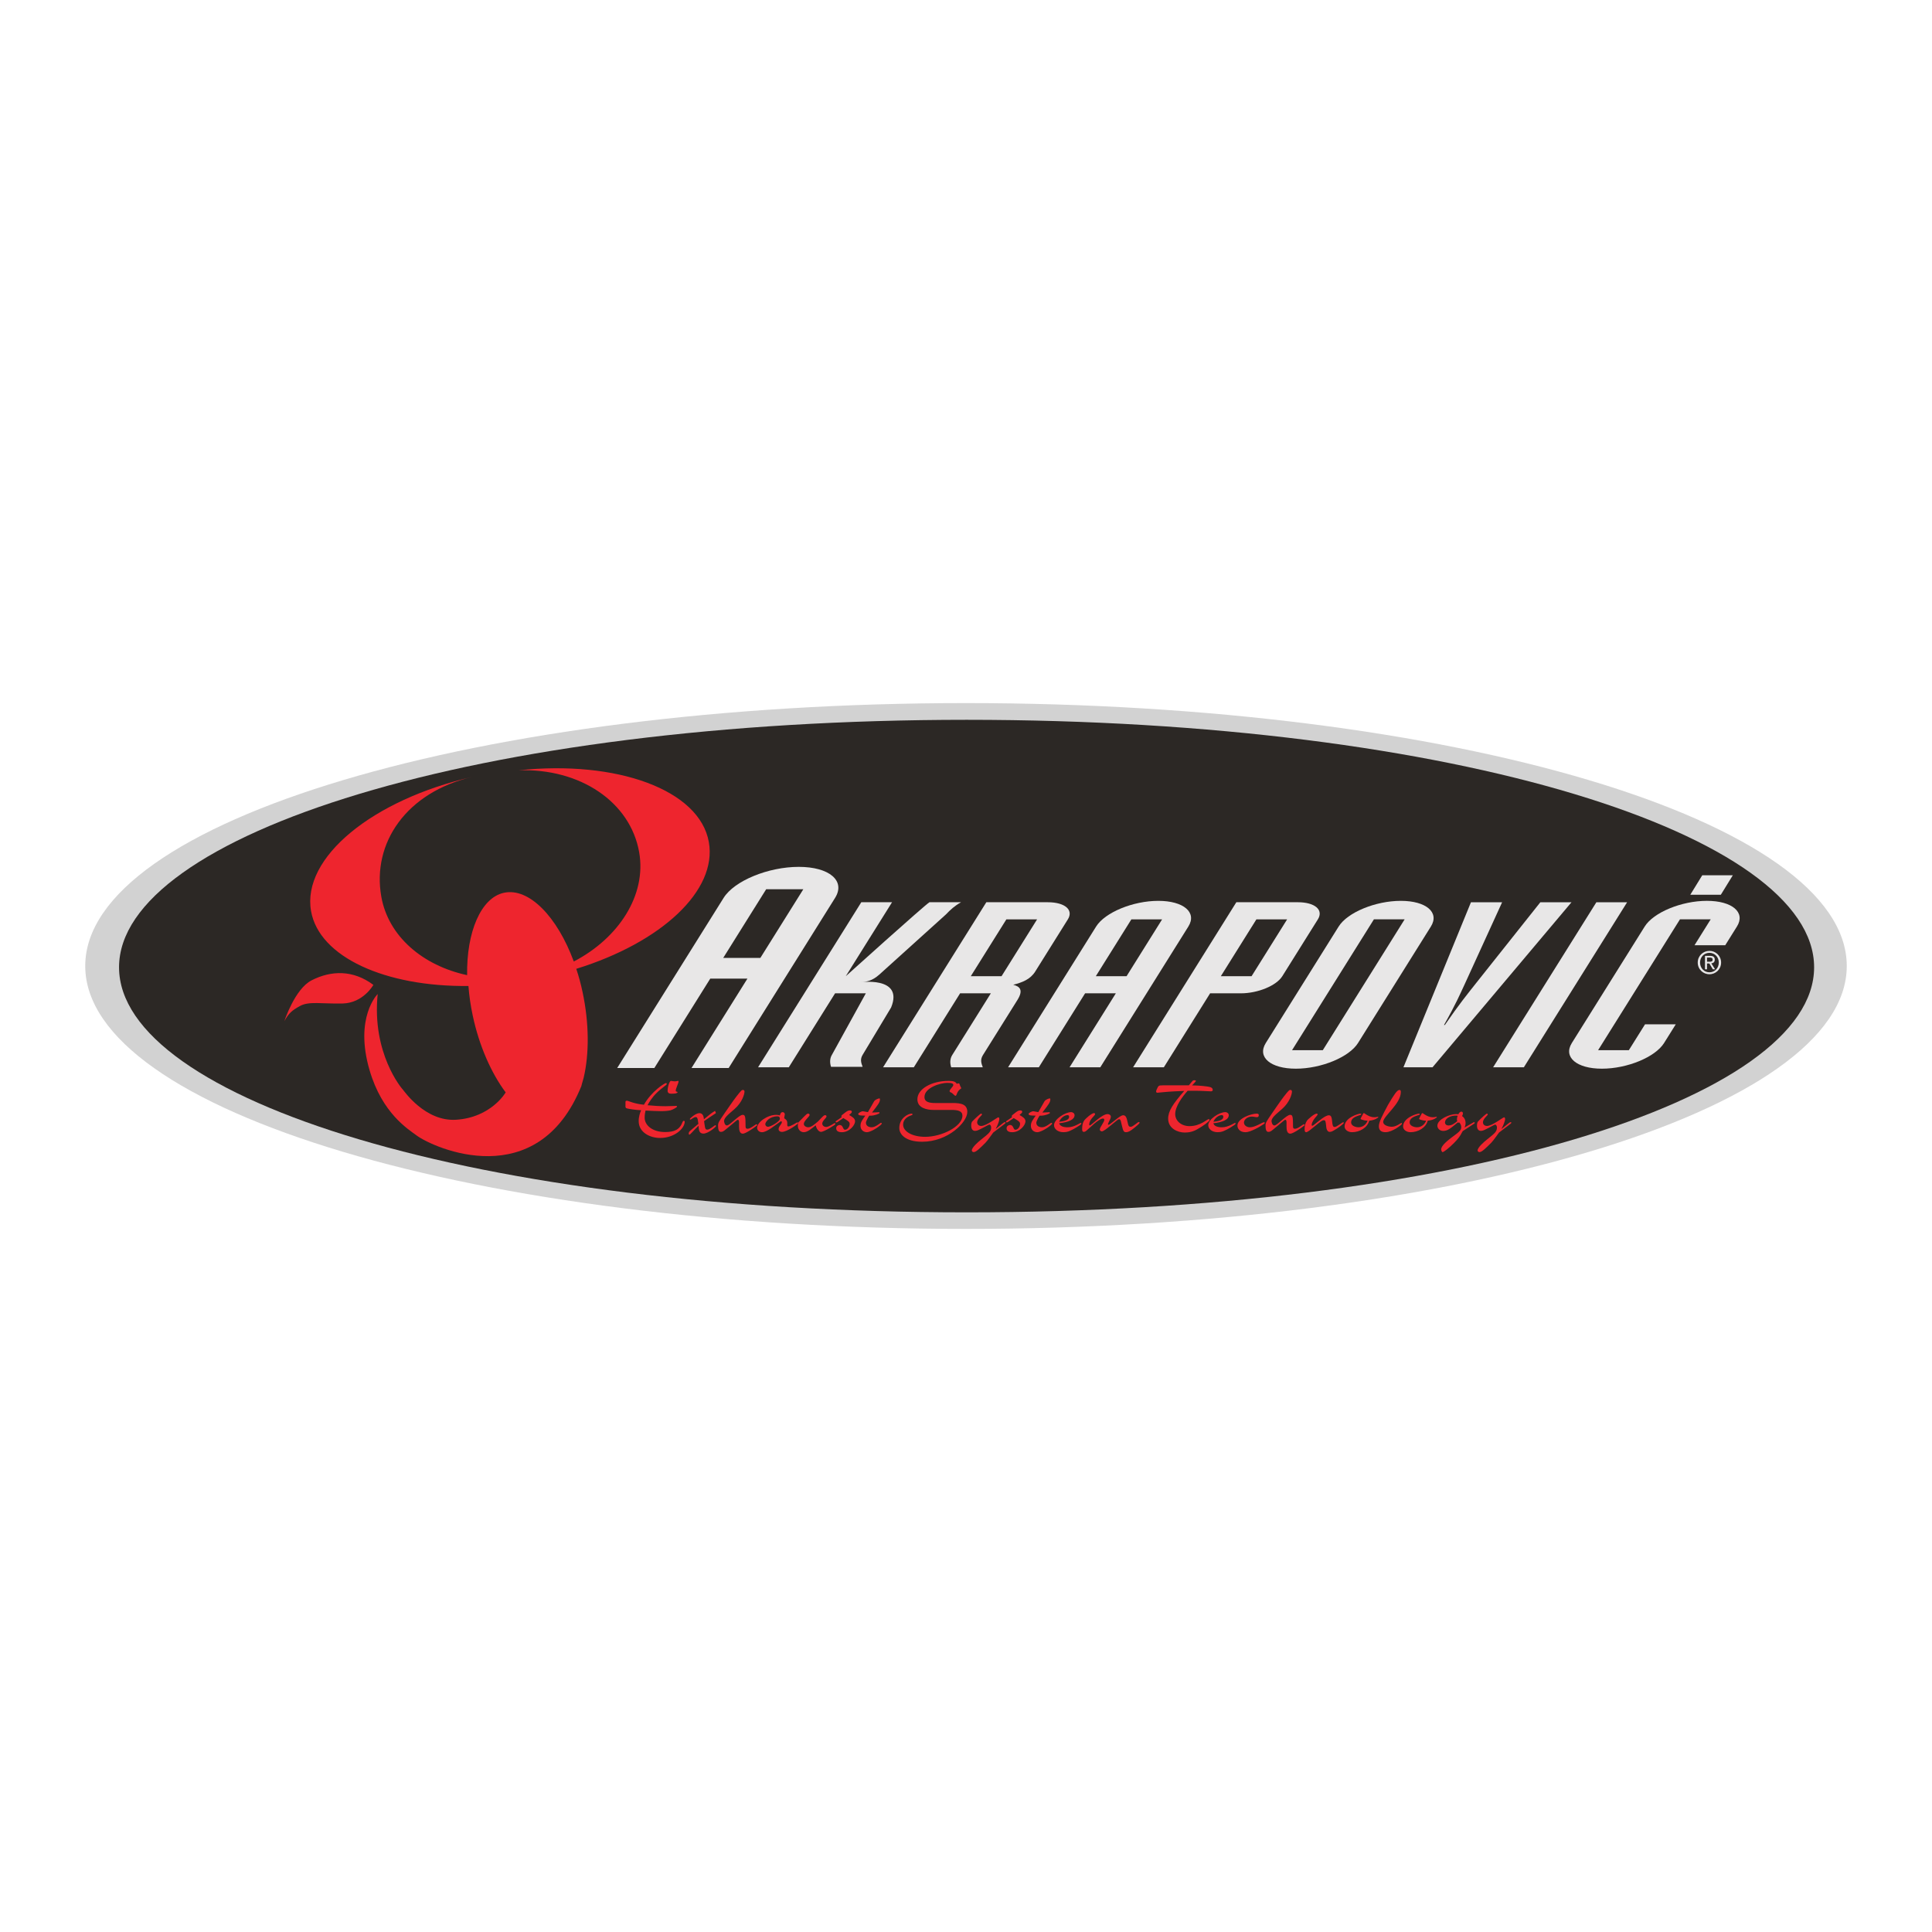 <?xml version="1.0" encoding="utf-8"?>
<!-- Generator: Adobe Illustrator 13.0.0, SVG Export Plug-In . SVG Version: 6.00 Build 14576)  -->
<!DOCTYPE svg PUBLIC "-//W3C//DTD SVG 1.0//EN" "http://www.w3.org/TR/2001/REC-SVG-20010904/DTD/svg10.dtd">
<svg version="1.0" id="Layer_1" xmlns="http://www.w3.org/2000/svg" xmlns:xlink="http://www.w3.org/1999/xlink" x="0px" y="0px"
	 width="192.756px" height="192.756px" viewBox="0 0 192.756 192.756" enable-background="new 0 0 192.756 192.756"
	 xml:space="preserve">
<g>
	<polygon fill-rule="evenodd" clip-rule="evenodd" fill="#FFFFFF" points="0,0 192.756,0 192.756,192.756 0,192.756 0,0 	"/>
	<path fill-rule="evenodd" clip-rule="evenodd" fill="#D2D2D2" d="M8.504,96.378c0-14.488,39.342-26.231,87.874-26.231
		s87.874,11.744,87.874,26.231c0,14.487-39.342,26.23-87.874,26.23S8.504,110.865,8.504,96.378L8.504,96.378z"/>
	<path fill-rule="evenodd" clip-rule="evenodd" fill="#2C2825" d="M96.444,120.955c48.931,0,84.551-11.276,84.551-24.45
		c0-13.174-35.62-24.69-84.551-24.69s-84.567,11.517-84.567,24.69C11.876,109.679,47.513,120.955,96.444,120.955L96.444,120.955z"/>
	<path fill-rule="evenodd" clip-rule="evenodd" fill="#EE252E" d="M57.247,95.929c4.462-2.32,7.28-6.611,6.522-10.908
		c-0.884-5.013-5.896-8.389-12.032-8.167c9.822-1.038,18.066,1.951,18.985,7.164c0.854,4.839-4.735,10.014-13.227,12.642
		c0.258,0.774,0.452,1.49,0.632,2.339c0.662,3.11,0.662,6.177,0.106,8.525c-0.171,0.57-0.23,0.832-0.23,0.832
		c-4.365,10.787-14.7,6.222-16.456,4.917c-0.862-0.64-3.412-2.207-4.667-6.472c-1.562-5.312,0.803-7.627,0.803-7.627
		c-0.603,5.922,2.408,9.433,2.508,9.533c0.101,0.102,2.208,3.211,5.319,3.011c3.507-0.227,4.942-2.729,4.942-2.729
		c-1.429-1.908-2.644-4.637-3.287-7.661c-0.215-1.009-0.356-2.001-0.429-2.957c-8.263,0.099-14.891-2.871-15.702-7.469
		c-0.941-5.339,6.131-11.111,16.083-13.391c-6.555,1.536-10.021,6.576-9.074,11.948c0.697,3.954,4.133,6.881,8.563,7.833
		c-0.07-4.278,1.366-7.729,3.681-8.221C52.783,88.542,55.602,91.461,57.247,95.929L57.247,95.929z M28.372,101.875
		c0,0,1.043-3.209,2.709-4.063c1.957-1.005,4.155-1.061,6.171,0.451c0,0-1.003,1.806-3.06,1.856
		c-2.057,0.05-3.362-0.251-4.265,0.251C29.119,100.818,28.824,101.071,28.372,101.875L28.372,101.875z"/>
	<path fill-rule="evenodd" clip-rule="evenodd" fill="#E8E7E7" d="M61.577,106.556h3.707l5.58-8.92h3.707l-5.58,8.92h3.707
		l10.619-16.975c1.064-1.7-0.568-3.094-3.625-3.094c-3.056,0-6.432,1.394-7.496,3.094L61.577,106.556L61.577,106.556z
		 M76.443,88.717h3.707l-4.29,6.856h-3.706L76.443,88.717L76.443,88.717z"/>
	<path fill-rule="evenodd" clip-rule="evenodd" fill="#E8E7E7" d="M75.631,106.484h3.067l4.617-7.38h3.068l-3.368,6.11
		c-0.26,0.414-0.216,0.876-0.102,1.222h3.15c-0.155-0.415-0.27-0.762,0.019-1.222l2.825-4.699c1.316-3.217-3.365-2.471-2.923-2.521
		c0.441-0.051,1.023-0.11,1.754-0.768l6.632-5.988c0.458-0.481,0.866-0.854,1.511-1.222h-3.151c-0.547,0.347-8.348,7.38-8.348,7.38
		l4.618-7.38h-3.068L75.631,106.484L75.631,106.484z"/>
	<path fill-rule="evenodd" clip-rule="evenodd" fill="#E8E7E7" d="M88.104,106.484h3.068l4.617-7.38h3.067l-3.852,6.158
		c-0.26,0.415-0.216,0.876-0.102,1.222h3.15c-0.154-0.415-0.27-0.762,0.019-1.222l3.434-5.489c0.635-1.015,0.23-1.361-0.415-1.522
		c0.891-0.23,1.699-0.53,2.19-1.314l3.261-5.213c0.592-0.946-0.3-1.707-1.999-1.707h-6.136L88.104,106.484L88.104,106.484z
		 M100.406,91.724h3.066l-3.549,5.674h-3.068L100.406,91.724L100.406,91.724z"/>
	<path fill-rule="evenodd" clip-rule="evenodd" fill="#E8E7E7" d="M100.576,106.484h3.067l4.617-7.38h3.067l-4.617,7.38h3.067
		l8.787-14.046c0.88-1.407-0.471-2.56-2.999-2.56c-2.529,0-5.323,1.153-6.203,2.56L100.576,106.484L100.576,106.484z
		 M112.878,91.724h3.067l-3.549,5.674h-3.067L112.878,91.724L112.878,91.724z"/>
	<path fill-rule="evenodd" clip-rule="evenodd" fill="#E8E7E7" d="M113.049,106.484h3.067l4.617-7.38h3.067
		c1.699,0,3.543-0.762,4.135-1.707l3.55-5.674c0.592-0.946-0.301-1.707-2-1.707h-6.135L113.049,106.484L113.049,106.484z
		 M125.351,91.724h3.067l-3.55,5.674h-3.067L125.351,91.724L125.351,91.724z"/>
	<path fill-rule="evenodd" clip-rule="evenodd" fill="#E8E7E7" d="M126.287,104.062c-0.881,1.407,0.471,2.561,3,2.561
		c2.528,0,5.322-1.153,6.202-2.561l7.272-11.624c0.88-1.407-0.472-2.56-3-2.56c-2.529,0-5.322,1.153-6.202,2.56L126.287,104.062
		L126.287,104.062z M131.976,104.777h-3.068l8.167-13.054h3.067L131.976,104.777L131.976,104.777z"/>
	<path fill-rule="evenodd" clip-rule="evenodd" fill="#E8E7E7" d="M140.021,106.484h2.902l13.866-16.467h-3.108l-6.433,8.096
		c-0.815,1.037-1.657,2.052-3.095,4.15h-0.083c1.188-2.099,1.616-3.113,2.1-4.15l3.697-8.096h-3.109L140.021,106.484
		L140.021,106.484z"/>
	<polygon fill-rule="evenodd" clip-rule="evenodd" fill="#E8E7E7" points="148.968,106.484 152.035,106.484 162.338,90.017 
		159.27,90.017 148.968,106.484 	"/>
	<path fill-rule="evenodd" clip-rule="evenodd" fill="#E8E7E7" d="M156.822,104.062c-0.881,1.407,0.471,2.561,3,2.561
		c2.528,0,5.321-1.153,6.202-2.561l1.168-1.867h-3.066l-1.616,2.582h-3.067l8.167-13.054h3.066l-1.615,2.583h3.067l1.168-1.869
		c0.881-1.407-0.47-2.56-2.999-2.56c-2.528,0-5.323,1.153-6.203,2.56L156.822,104.062L156.822,104.062z"/>
	<polygon fill-rule="evenodd" clip-rule="evenodd" fill="#E8E7E7" points="169.834,87.327 172.883,87.327 171.688,89.269 
		168.641,89.269 169.834,87.327 	"/>
	<path fill-rule="evenodd" clip-rule="evenodd" fill="#EE252E" d="M63.965,110.77c-0.595-0.033-1.2-0.124-1.399-0.181
		c-0.135-0.033-0.162-0.099-0.162-0.196v-0.443c0-0.083,0.037-0.132,0.145-0.132c0.145,0,0.641,0.296,1.697,0.401
		c0.757-1.345,2.066-2.157,2.183-2.157c0.063,0,0.099,0.033,0.099,0.091c0,0.099-0.532,0.401-1.01,0.886
		c-0.442,0.419-0.767,0.951-0.911,1.23c0.604,0.058,1.218,0.099,1.795,0.099c0.47,0,0.857-0.033,1.038-0.033
		c0.09,0,0.108,0.033,0.108,0.074c0,0.073-0.434,0.311-0.659,0.369c-0.226,0.05-0.55,0.082-0.92,0.082
		c-0.469,0-0.947-0.032-1.561-0.058c-0.036,0.131-0.09,0.402-0.09,0.714c0,0.747,0.767,1.428,2.039,1.428
		c0.902,0,1.453-0.222,1.742-1.001c0.027-0.065,0.054-0.115,0.117-0.115c0.063,0,0.099,0.024,0.099,0.074
		c0,0.689-1.011,1.633-2.463,1.633c-0.975,0-2.129-0.533-2.129-1.683C63.722,111.401,63.857,111.008,63.965,110.77L63.965,110.77z
		 M66.934,107.839c0.045,0,0.109,0.009,0.171,0.025c0.072,0.009,0.145,0.024,0.208,0.024c0.081,0,0.144-0.016,0.198-0.024
		c0.054-0.017,0.099-0.025,0.135-0.025c0.045,0,0.054,0.034,0.054,0.083c0,0.114-0.28,0.697-0.28,0.878
		c0,0.172,0.181,0.074,0.181,0.181c0,0.049-0.09,0.083-0.208,0.115c-0.144,0.016-0.289,0.024-0.433,0.024
		c-0.208,0-0.352-0.091-0.352-0.287C66.609,108.406,66.808,107.839,66.934,107.839L66.934,107.839z"/>
	<path fill-rule="evenodd" clip-rule="evenodd" fill="#EE252E" d="M71.429,111.057c-0.406,0.271-0.912,0.599-1.182,0.795
		c0.009,0.091,0.027,0.188,0.045,0.329c0.063,0.491,0.127,0.524,0.28,0.524c0.253,0,0.722-0.442,0.794-0.442
		c0.036,0,0.072,0.024,0.072,0.091c0,0.064-0.767,0.745-1.263,0.745c-0.416,0-0.461-0.36-0.479-0.787l-0.388,0.386
		c-0.261,0.278-0.469,0.509-0.523,0.509c-0.037,0-0.072-0.033-0.072-0.115c0-0.122,0.063-0.197,0.135-0.262l0.831-0.706
		c-0.018-0.099-0.027-0.205-0.045-0.304c-0.036-0.205-0.055-0.37-0.226-0.37c-0.199,0-0.46,0.255-0.523,0.255
		c-0.037,0-0.063-0.024-0.063-0.057c0-0.066,0.586-0.591,0.957-0.591c0.397,0,0.433,0.435,0.451,0.615l0.217-0.181
		c0.343-0.287,0.523-0.435,0.893-0.664L71.429,111.057L71.429,111.057z"/>
	<path fill-rule="evenodd" clip-rule="evenodd" fill="#EE252E" d="M74.278,108.914c0,0.238-0.216,1.05-0.983,1.724
		c-0.271,0.237-0.641,0.549-0.803,0.73c-0.117,0.132-0.253,0.312-0.253,0.468c0,0.073,0.054,0.451,0.289,0.451
		c0.279,0,1.2-1.059,1.57-1.059c0.243,0,0.288,0.14,0.288,1.182c0,0.188,0.109,0.205,0.189,0.205c0.199,0,0.406-0.14,0.587-0.262
		c0.189-0.132,0.252-0.181,0.315-0.181c0.045,0,0.072,0.023,0.072,0.065c0,0.04-0.054,0.057-0.163,0.155
		c-0.126,0.106-0.992,0.715-1.272,0.715c-0.316,0-0.379-0.354-0.379-0.69v-0.442c0-0.14-0.036-0.254-0.108-0.254
		c-0.081,0-0.181,0.105-0.316,0.213l-0.875,0.729c-0.28,0.238-0.361,0.264-0.523,0.264c-0.216,0-0.271-0.279-0.271-0.616
		c0-0.295,0.045-0.361,0.668-1.271c0.253-0.369,0.857-1.247,1.155-1.633c0.514-0.665,0.559-0.665,0.658-0.665
		C74.251,108.742,74.278,108.833,74.278,108.914L74.278,108.914z"/>
	<path fill-rule="evenodd" clip-rule="evenodd" fill="#EE252E" d="M77.437,111.229c0.198,0,0.271,0.024,0.37,0.057
		c0.045-0.163,0.099-0.327,0.279-0.327c0.126,0,0.217,0.099,0.217,0.229c0,0.034-0.063,0.271-0.063,0.354s0.307,0.132,0.307,0.493
		v0.222c0,0.089,0.036,0.13,0.108,0.13c0.243,0,0.857-0.418,0.911-0.418c0.036,0,0.063,0.05,0.063,0.091
		c0,0.073-1.092,0.87-1.615,0.87c-0.181,0-0.334-0.099-0.334-0.271c0-0.296,0.325-0.5,0.325-0.698c0-0.064-0.037-0.09-0.082-0.09
		c-0.036,0-0.09,0.05-0.145,0.09c-0.424,0.28-1.253,1.001-1.75,1.001c-0.271,0-0.487-0.188-0.487-0.441
		C75.542,111.95,76.579,111.229,77.437,111.229L77.437,111.229z M77.807,111.63c0-0.13-0.028-0.254-0.253-0.254
		c-0.749,0-1.2,0.533-1.2,0.788c0,0.074,0.063,0.254,0.28,0.254C76.877,112.418,77.807,111.901,77.807,111.63L77.807,111.63z"/>
	<path fill-rule="evenodd" clip-rule="evenodd" fill="#EE252E" d="M80.306,111.319c0.126-0.124,0.225-0.214,0.306-0.214
		c0.091,0,0.163,0.041,0.163,0.14c0,0.156-0.578,0.582-0.578,0.886c0,0.206,0.235,0.337,0.442,0.337
		c0.316,0,0.632-0.304,0.965-0.574c0.424-0.444,0.578-0.632,0.704-0.632c0.081,0,0.153,0.023,0.153,0.122
		c0,0.165-0.424,0.428-0.424,0.715c0,0.156,0.135,0.336,0.397,0.336c0.297,0,0.758-0.377,0.839-0.377
		c0.063,0,0.072,0.032,0.072,0.073c0,0.073-0.09,0.132-0.614,0.443c-0.325,0.188-0.677,0.354-0.812,0.354
		c-0.289,0-0.505-0.436-0.532-0.657c-0.469,0.369-0.821,0.688-1.2,0.688c-0.325,0-0.586-0.27-0.586-0.656
		c0-0.164,0.027-0.263,0.045-0.312L80.306,111.319L80.306,111.319z"/>
	<path fill-rule="evenodd" clip-rule="evenodd" fill="#EE252E" d="M83.562,111.942c-0.054,0.033-0.099,0.041-0.126,0.041
		c-0.045,0-0.072-0.033-0.072-0.065c0-0.041,0.036-0.058,0.062-0.082c0.271-0.188,0.316-0.206,0.551-0.378
		c-0.018-0.016-0.036-0.04-0.036-0.099c0-0.081,0.108-0.147,0.406-0.377c0.099-0.073,0.252-0.197,0.433-0.197
		c0.135,0,0.208,0.042,0.208,0.14c0,0.099-0.117,0.181-0.145,0.205c-0.071,0.05-0.108,0.074-0.108,0.099s0.027,0.033,0.045,0.05
		c0.252,0.155,0.532,0.303,0.532,0.599c0,0.361-0.55,1.082-1.318,1.082c-0.188,0-0.568-0.031-0.568-0.393
		c0-0.264,0.271-0.328,0.344-0.328c0.378,0,0.297,0.476,0.541,0.476c0.244,0,0.46-0.304,0.46-0.575c0-0.099,0-0.204-0.28-0.376
		l-0.352-0.214L83.562,111.942L83.562,111.942z"/>
	<path fill-rule="evenodd" clip-rule="evenodd" fill="#EE252E" d="M85.853,112.319c0-0.353,0.171-0.574,0.479-1.01
		c-0.659,0-0.704-0.073-0.704-0.18c0-0.09,0.333-0.262,0.451-0.262c0.045,0,0.46,0.09,0.515,0.09
		c0.045-0.09,0.505-0.895,0.613-1.075c0.118-0.188,0.442-0.296,0.533-0.296c0.045,0,0.054,0.05,0.054,0.107
		c0,0.27-0.163,0.492-0.794,1.304c0.415-0.008,0.551-0.031,0.686-0.031c0.054,0,0.063,0.031,0.063,0.081
		c0,0.065-0.505,0.262-0.848,0.262h-0.171c-0.09,0.108-0.334,0.559-0.334,0.698c0,0.336,0.289,0.46,0.578,0.46
		c0.388,0,0.848-0.443,0.92-0.443c0.045,0,0.082,0.033,0.082,0.082c0,0.115-1.01,0.853-1.489,0.853
		C86.205,112.959,85.853,112.771,85.853,112.319L85.853,112.319z"/>
	<path fill-rule="evenodd" clip-rule="evenodd" fill="#EE252E" d="M95.037,110.047c0.884,0,1.471,0.14,1.471,0.895
		c0,1.034-1.931,2.97-4.502,2.97c-1.688,0-2.283-0.755-2.283-1.37c0-0.992,0.893-1.436,1.218-1.436c0.081,0,0.1,0.033,0.1,0.081
		c0,0.05-0.045,0.066-0.208,0.123c-0.307,0.108-0.73,0.387-0.73,0.895c0,0.682,0.911,1.216,2.202,1.216
		c1.668,0,3.717-1.042,3.717-2.11c0-0.467-0.46-0.573-1.073-0.573h-1.822c-0.614,0-1.598-0.172-1.598-1.059
		c0-1.059,1.443-1.839,3.113-1.839c0.614,0,0.722,0.148,0.813,0.288c0.08-0.025,0.153-0.041,0.207-0.041
		c0.036,0,0.072,0.041,0.09,0.123c0.019,0.074,0.063,0.181,0.117,0.271c0.019,0.034,0.037,0.066,0.037,0.083
		c0,0.024-0.018,0.041-0.045,0.057c-0.154,0.099-0.298,0.263-0.37,0.451c-0.055,0.139-0.091,0.255-0.153,0.255
		c-0.063,0-0.108-0.049-0.181-0.116c-0.099-0.089-0.162-0.163-0.243-0.196c-0.108-0.041-0.172-0.082-0.172-0.146
		c0-0.091,0.073-0.182,0.172-0.304c0.108-0.132,0.199-0.238,0.199-0.312c0-0.141-0.126-0.215-0.605-0.215
		c-0.686,0-2.273,0.478-2.273,1.411c0,0.51,0.496,0.6,1.083,0.6H95.037L95.037,110.047z"/>
	<path fill-rule="evenodd" clip-rule="evenodd" fill="#EE252E" d="M99.098,112.993c-0.045,0.04-0.532,0.771-0.767,1.008
		c-0.577,0.575-0.947,0.944-1.182,0.944c-0.117,0-0.19-0.082-0.19-0.164c0-0.312,0.667-0.879,0.948-1.1
		c0.749-0.599,0.983-0.779,0.983-1.189c0-0.148-0.081-0.288-0.171-0.288c-0.091,0-0.361,0.174-0.668,0.329
		c-0.325,0.164-0.551,0.296-0.758,0.296c-0.108,0-0.397-0.034-0.397-0.534c0-0.196,0.054-0.353,0.1-0.401
		c0.37-0.387,0.821-0.788,0.893-0.788c0.027,0,0.081,0,0.081,0.099c0,0.074-0.478,0.418-0.478,0.763c0,0.296,0.262,0.37,0.396,0.37
		c0.533,0,1.589-0.862,1.715-0.862c0.091,0,0.1,0.114,0.1,0.205c0,0.115-0.163,0.599-0.353,0.919l0.019,0.017l0.622-0.501
		c0.136-0.106,0.199-0.156,0.253-0.156c0.036,0,0.082,0,0.082,0.05s-0.055,0.091-0.127,0.148L99.098,112.993L99.098,112.993z"/>
	<path fill-rule="evenodd" clip-rule="evenodd" fill="#EE252E" d="M100.561,111.942c-0.054,0.033-0.099,0.041-0.126,0.041
		c-0.045,0-0.072-0.033-0.072-0.065c0-0.041,0.036-0.058,0.063-0.082c0.271-0.188,0.315-0.206,0.55-0.378
		c-0.018-0.016-0.036-0.04-0.036-0.099c0-0.081,0.108-0.147,0.406-0.377c0.1-0.073,0.253-0.197,0.434-0.197
		c0.135,0,0.207,0.042,0.207,0.14c0,0.099-0.117,0.181-0.145,0.205c-0.072,0.05-0.108,0.074-0.108,0.099s0.028,0.033,0.046,0.05
		c0.252,0.155,0.532,0.303,0.532,0.599c0,0.361-0.55,1.082-1.317,1.082c-0.189,0-0.568-0.031-0.568-0.393
		c0-0.264,0.271-0.328,0.343-0.328c0.379,0,0.297,0.476,0.541,0.476s0.46-0.304,0.46-0.575c0-0.099,0-0.204-0.279-0.376
		l-0.352-0.214L100.561,111.942L100.561,111.942z"/>
	<path fill-rule="evenodd" clip-rule="evenodd" fill="#EE252E" d="M102.852,112.319c0-0.353,0.172-0.574,0.479-1.01
		c-0.658,0-0.704-0.073-0.704-0.18c0-0.09,0.334-0.262,0.451-0.262c0.045,0,0.46,0.09,0.515,0.09
		c0.045-0.09,0.505-0.895,0.613-1.075c0.116-0.188,0.442-0.296,0.532-0.296c0.046,0,0.054,0.05,0.054,0.107
		c0,0.27-0.162,0.492-0.794,1.304c0.415-0.008,0.551-0.031,0.687-0.031c0.054,0,0.062,0.031,0.062,0.081
		c0,0.065-0.505,0.262-0.848,0.262h-0.172c-0.09,0.108-0.333,0.559-0.333,0.698c0,0.336,0.287,0.46,0.577,0.46
		c0.388,0,0.848-0.443,0.92-0.443c0.045,0,0.081,0.033,0.081,0.082c0,0.115-1.01,0.853-1.488,0.853
		C103.203,112.959,102.852,112.771,102.852,112.319L102.852,112.319z"/>
	<path fill-rule="evenodd" clip-rule="evenodd" fill="#EE252E" d="M107.209,111.262c0,0.467-0.659,0.705-1.534,0.804
		c0.1,0.418,0.749,0.402,0.857,0.402c0.649,0,1.218-0.435,1.299-0.435c0.055,0,0.055,0.032,0.055,0.065
		c0,0.049-0.063,0.114-0.136,0.156c-0.217,0.13-0.415,0.286-0.821,0.483c-0.243,0.122-0.441,0.221-0.83,0.221
		c-0.559,0-0.938-0.319-0.938-0.696c0-0.599,1.11-1.305,1.705-1.305C107.047,110.958,107.209,111.089,107.209,111.262
		L107.209,111.262z M106.523,111.253c-0.37,0-0.731,0.353-0.849,0.665c0.262-0.024,0.992-0.091,0.992-0.5
		C106.667,111.393,106.649,111.253,106.523,111.253L106.523,111.253z"/>
	<path fill-rule="evenodd" clip-rule="evenodd" fill="#EE252E" d="M112.477,111.86c0.108,0.509,0.145,0.558,0.352,0.558
		c0.109,0,0.271-0.123,0.434-0.237c0.163-0.115,0.289-0.238,0.352-0.238c0.037,0,0.082,0.024,0.082,0.065
		c0,0.082-0.227,0.279-0.514,0.51c-0.415,0.336-0.624,0.441-0.831,0.441c-0.243,0-0.288-0.122-0.415-0.631
		c-0.035-0.164-0.072-0.337-0.108-0.46c-0.045-0.123-0.072-0.204-0.171-0.204c-0.063,0-0.136,0.049-0.262,0.147
		c-0.127,0.106-0.307,0.254-0.56,0.459c-0.37,0.304-0.74,0.607-0.902,0.607c-0.072,0-0.207-0.049-0.207-0.197
		c0-0.213,0.45-0.73,0.45-0.959c0-0.066-0.054-0.124-0.135-0.124c-0.415,0-1.336,0.952-1.615,1.182
		c-0.09,0.081-0.189,0.148-0.298,0.148c-0.153,0-0.163-0.156-0.163-0.288c0-0.682,0.226-0.895,0.389-1.051
		c0.369-0.353,0.659-0.532,0.794-0.532c0.055,0,0.108,0.032,0.108,0.098c0,0.173-0.587,0.501-0.587,1.067
		c0,0.041,0.027,0.065,0.063,0.065c0.072,0,0.234-0.181,0.803-0.632c0.335-0.263,0.695-0.501,0.975-0.501
		c0.172,0,0.316,0.107,0.316,0.254c0,0.165-0.1,0.32-0.154,0.435c-0.054,0.124-0.135,0.271-0.135,0.313
		c0,0.048,0.018,0.065,0.054,0.065c0.081,0,0.227-0.115,0.649-0.452c0.307-0.245,0.632-0.5,0.822-0.5
		C112.333,111.27,112.414,111.564,112.477,111.86L112.477,111.86z"/>
	<path fill-rule="evenodd" clip-rule="evenodd" fill="#EE252E" d="M118.613,108.283l0.333-0.403
		c0.072-0.089,0.136-0.105,0.217-0.105c0.063,0,0.153,0.017,0.153,0.058s-0.045,0.082-0.09,0.14l-0.289,0.319
		c0.325,0,0.947,0.024,1.552,0.115c0.316,0.049,0.506,0.114,0.506,0.345c0,0.098-0.099,0.131-0.181,0.131
		c-0.1,0.008-0.857-0.057-1.507-0.057h-0.812c-0.514,0.564-1.244,1.55-1.244,2.321c0,0.681,0.604,1.207,1.425,1.207
		c1.093,0,1.76-0.698,1.913-0.698c0.054,0,0.09,0.024,0.09,0.09c0,0.132-0.658,0.599-1.128,0.862
		c-0.46,0.295-0.92,0.386-1.345,0.386c-0.729,0-1.659-0.419-1.659-1.388c0-0.763,0.496-1.492,1.605-2.765l-0.929,0.041
		c-0.894,0.041-1.634,0.14-1.751,0.14c-0.062,0-0.126-0.032-0.126-0.115c0-0.05,0.018-0.106,0.036-0.164l0.136-0.287
		c0.036-0.049,0.062-0.09,0.099-0.115c0.063-0.041,0.145-0.057,0.415-0.057H118.613L118.613,108.283z"/>
	<path fill-rule="evenodd" clip-rule="evenodd" fill="#EE252E" d="M122.594,111.262c0,0.467-0.658,0.705-1.533,0.804
		c0.099,0.418,0.749,0.402,0.856,0.402c0.65,0,1.219-0.435,1.3-0.435c0.054,0,0.054,0.032,0.054,0.065
		c0,0.049-0.062,0.114-0.135,0.156c-0.217,0.13-0.415,0.286-0.821,0.483c-0.244,0.122-0.442,0.221-0.83,0.221
		c-0.56,0-0.938-0.319-0.938-0.696c0-0.599,1.109-1.305,1.705-1.305C122.432,110.958,122.594,111.089,122.594,111.262
		L122.594,111.262z M121.908,111.253c-0.369,0-0.73,0.353-0.848,0.665c0.261-0.024,0.992-0.091,0.992-0.5
		C122.053,111.393,122.034,111.253,121.908,111.253L121.908,111.253z"/>
	<path fill-rule="evenodd" clip-rule="evenodd" fill="#EE252E" d="M123.459,112.303c0-0.738,1.398-1.197,1.922-1.197
		c0.072,0,0.207,0.017,0.207,0.14c0,0.139-0.045,0.213-0.188,0.213c-0.172,0-0.298-0.057-0.515-0.057
		c-0.389,0-0.775,0.278-0.775,0.59c0,0.287,0.288,0.477,0.586,0.477c0.551,0,1.245-0.501,1.398-0.501c0.081,0,0.09,0.024,0.09,0.058
		c0,0.057-0.045,0.082-0.117,0.132c-0.369,0.262-1.317,0.803-1.805,0.803C123.685,112.959,123.459,112.591,123.459,112.303
		L123.459,112.303z"/>
	<path fill-rule="evenodd" clip-rule="evenodd" fill="#EE252E" d="M128.898,108.914c0,0.238-0.217,1.05-0.982,1.724
		c-0.271,0.237-0.642,0.549-0.805,0.73c-0.116,0.132-0.252,0.312-0.252,0.468c0,0.073,0.055,0.451,0.289,0.451
		c0.279,0,1.199-1.059,1.569-1.059c0.244,0,0.289,0.14,0.289,1.182c0,0.188,0.107,0.205,0.189,0.205c0.199,0,0.406-0.14,0.587-0.262
		c0.189-0.132,0.252-0.181,0.315-0.181c0.045,0,0.072,0.023,0.072,0.065c0,0.04-0.054,0.057-0.163,0.155
		c-0.125,0.106-0.992,0.715-1.271,0.715c-0.316,0-0.379-0.354-0.379-0.69v-0.442c0-0.14-0.036-0.254-0.108-0.254
		c-0.082,0-0.181,0.105-0.316,0.213l-0.875,0.729c-0.279,0.238-0.36,0.264-0.523,0.264c-0.216,0-0.271-0.279-0.271-0.616
		c0-0.295,0.046-0.361,0.668-1.271c0.253-0.369,0.857-1.247,1.155-1.633c0.514-0.665,0.559-0.665,0.658-0.665
		C128.871,108.742,128.898,108.833,128.898,108.914L128.898,108.914z"/>
	<path fill-rule="evenodd" clip-rule="evenodd" fill="#EE252E" d="M130.396,111.812c0.09-0.147,0.73-0.706,0.965-0.706
		c0.082,0,0.1,0.041,0.1,0.081c0,0.066-0.145,0.206-0.298,0.395s-0.298,0.492-0.298,0.632c0,0.058,0.009,0.106,0.063,0.106
		c0.062,0,0.28-0.188,0.333-0.229c0.28-0.205,0.948-0.82,1.327-0.82c0.253,0,0.288,0.295,0.315,0.582
		c0.045,0.46,0.082,0.583,0.263,0.583c0.207,0,0.748-0.468,0.838-0.468c0.055,0,0.072,0.024,0.072,0.058
		c0,0.074-0.55,0.517-0.992,0.755c-0.107,0.058-0.234,0.148-0.424,0.148c-0.28,0-0.343-0.41-0.352-0.6
		c-0.046-0.443-0.063-0.565-0.226-0.565c-0.172,0-0.298,0.114-0.902,0.598c-0.37,0.304-0.714,0.599-0.867,0.599
		c-0.107,0-0.152-0.081-0.152-0.311C130.162,112.287,130.243,112.049,130.396,111.812L130.396,111.812z"/>
	<path fill-rule="evenodd" clip-rule="evenodd" fill="#EE252E" d="M135.973,111.171c0.026-0.058,0.054-0.114,0.09-0.114
		c0.063,0,0.1,0.049,0.189,0.106c0.253,0.156,0.506,0.304,0.875,0.304c0.208,0,0.289-0.049,0.353-0.049
		c0.026,0,0.036,0.016,0.036,0.04c0,0.049-0.334,0.305-0.912,0.354c-0.171,0.697-0.947,1.147-1.705,1.147
		c-0.451,0-0.749-0.27-0.749-0.565c0-0.894,1.38-1.288,1.588-1.288c0.045,0,0.072,0.017,0.072,0.065c0,0.05-0.045,0.065-0.226,0.114
		c-0.37,0.123-0.785,0.288-0.785,0.698c0,0.336,0.433,0.484,0.74,0.484c0.434,0,0.758-0.279,0.911-0.656
		c-0.226,0-0.442-0.058-0.568-0.099c-0.09-0.033-0.135-0.049-0.135-0.083c0-0.032,0.009-0.057,0.026-0.081L135.973,111.171
		L135.973,111.171z"/>
	<path fill-rule="evenodd" clip-rule="evenodd" fill="#EE252E" d="M138.489,110.219c0.596-1,0.894-1.477,1.138-1.477
		c0.099,0,0.135,0.074,0.135,0.206c0,1.205-1.76,2.402-1.76,2.986c0,0.353,0.561,0.483,0.857,0.483c0.46,0,0.885-0.378,0.966-0.378
		c0.036,0,0.055,0.033,0.055,0.083c0,0.073-0.948,0.836-1.643,0.836c-0.316,0-0.668-0.099-0.668-0.59
		C137.569,111.958,137.894,111.335,138.489,110.219L138.489,110.219z"/>
	<path fill-rule="evenodd" clip-rule="evenodd" fill="#EE252E" d="M141.81,111.171c0.026-0.058,0.054-0.114,0.09-0.114
		c0.063,0,0.1,0.049,0.189,0.106c0.253,0.156,0.506,0.304,0.876,0.304c0.207,0,0.288-0.049,0.352-0.049
		c0.027,0,0.036,0.016,0.036,0.04c0,0.049-0.334,0.305-0.911,0.354c-0.172,0.697-0.947,1.147-1.706,1.147
		c-0.451,0-0.749-0.27-0.749-0.565c0-0.894,1.381-1.288,1.589-1.288c0.045,0,0.071,0.017,0.071,0.065
		c0,0.05-0.045,0.065-0.226,0.114c-0.369,0.123-0.784,0.288-0.784,0.698c0,0.336,0.433,0.484,0.739,0.484
		c0.434,0,0.758-0.279,0.912-0.656c-0.226,0-0.442-0.058-0.569-0.099c-0.09-0.033-0.135-0.049-0.135-0.083
		c0-0.032,0.009-0.057,0.027-0.081L141.81,111.171L141.81,111.171z"/>
	<path fill-rule="evenodd" clip-rule="evenodd" fill="#EE252E" d="M145.256,111.154c0.127,0,0.172,0.009,0.244,0.017
		c0.055-0.114,0.153-0.262,0.316-0.262c0.099,0,0.144,0.114,0.144,0.18c0,0.05-0.036,0.181-0.09,0.262
		c0.081,0.051,0.352,0.247,0.352,0.698c0,0.189-0.054,0.32-0.099,0.427l0.008,0.008c0.027-0.008,0.597-0.336,0.812-0.467
		c0.063-0.041,0.091-0.059,0.127-0.059s0.063,0.025,0.063,0.066s-0.027,0.057-0.046,0.074c-0.1,0.074-0.56,0.377-0.848,0.558
		l-0.28,0.181c-0.107,0.074-0.162,0.476-0.875,1.182c-0.559,0.565-1.047,0.927-1.155,0.927c-0.08,0-0.144-0.197-0.144-0.271
		c0-0.394,0.721-0.943,1.056-1.197l0.469-0.353c0.307-0.246,0.479-0.378,0.479-0.689c0-0.205-0.108-0.345-0.207-0.459
		c-0.027,0.023-0.046,0.041-0.073,0.041c-0.035,0-0.045-0.025-0.054-0.041c-0.767,0.632-1.037,0.854-1.462,0.854
		c-0.379,0-0.586-0.271-0.586-0.518C143.407,111.664,144.652,111.154,145.256,111.154L145.256,111.154z M145.437,111.319
		c-0.054-0.01-0.099-0.017-0.198-0.017c-0.461,0-1.073,0.229-1.073,0.714c0,0.064,0.063,0.271,0.352,0.271
		c0.343,0,0.613-0.214,0.875-0.427c-0.018-0.058-0.036-0.106-0.036-0.181C145.355,111.573,145.383,111.442,145.437,111.319
		L145.437,111.319z"/>
	<path fill-rule="evenodd" clip-rule="evenodd" fill="#EE252E" d="M149.561,112.993c-0.045,0.04-0.533,0.771-0.768,1.008
		c-0.577,0.575-0.947,0.944-1.182,0.944c-0.117,0-0.189-0.082-0.189-0.164c0-0.312,0.667-0.879,0.947-1.1
		c0.749-0.599,0.983-0.779,0.983-1.189c0-0.148-0.081-0.288-0.171-0.288s-0.361,0.174-0.668,0.329
		c-0.324,0.164-0.551,0.296-0.758,0.296c-0.108,0-0.397-0.034-0.397-0.534c0-0.196,0.055-0.353,0.1-0.401
		c0.37-0.387,0.82-0.788,0.894-0.788c0.026,0,0.081,0,0.081,0.099c0,0.074-0.478,0.418-0.478,0.763c0,0.296,0.261,0.37,0.396,0.37
		c0.532,0,1.588-0.862,1.714-0.862c0.09,0,0.1,0.114,0.1,0.205c0,0.115-0.162,0.599-0.353,0.919l0.019,0.017l0.623-0.501
		c0.135-0.106,0.198-0.156,0.252-0.156c0.036,0,0.081,0,0.081,0.05s-0.054,0.091-0.126,0.148L149.561,112.993L149.561,112.993z"/>
	<path fill-rule="evenodd" clip-rule="evenodd" fill="#E8E7E7" d="M169.615,96.033c0-0.553,0.41-0.969,0.937-0.969
		c0.521,0,0.932,0.416,0.932,0.969c0,0.56-0.411,0.974-0.932,0.974C170.025,97.007,169.615,96.593,169.615,96.033L169.615,96.033z
		 M170.552,97.201c0.627,0,1.163-0.495,1.163-1.168c0-0.669-0.536-1.164-1.163-1.164c-0.633,0-1.169,0.495-1.169,1.164
		C169.383,96.707,169.919,97.201,170.552,97.201L170.552,97.201z M170.309,96.125h0.231l0.351,0.582h0.225l-0.377-0.591
		c0.194-0.025,0.344-0.129,0.344-0.37c0-0.265-0.155-0.382-0.469-0.382h-0.506v1.343h0.201V96.125L170.309,96.125z M170.309,95.953
		v-0.417h0.273c0.141,0,0.289,0.032,0.289,0.198c0,0.206-0.151,0.219-0.322,0.219H170.309L170.309,95.953z"/>
</g>
</svg>
